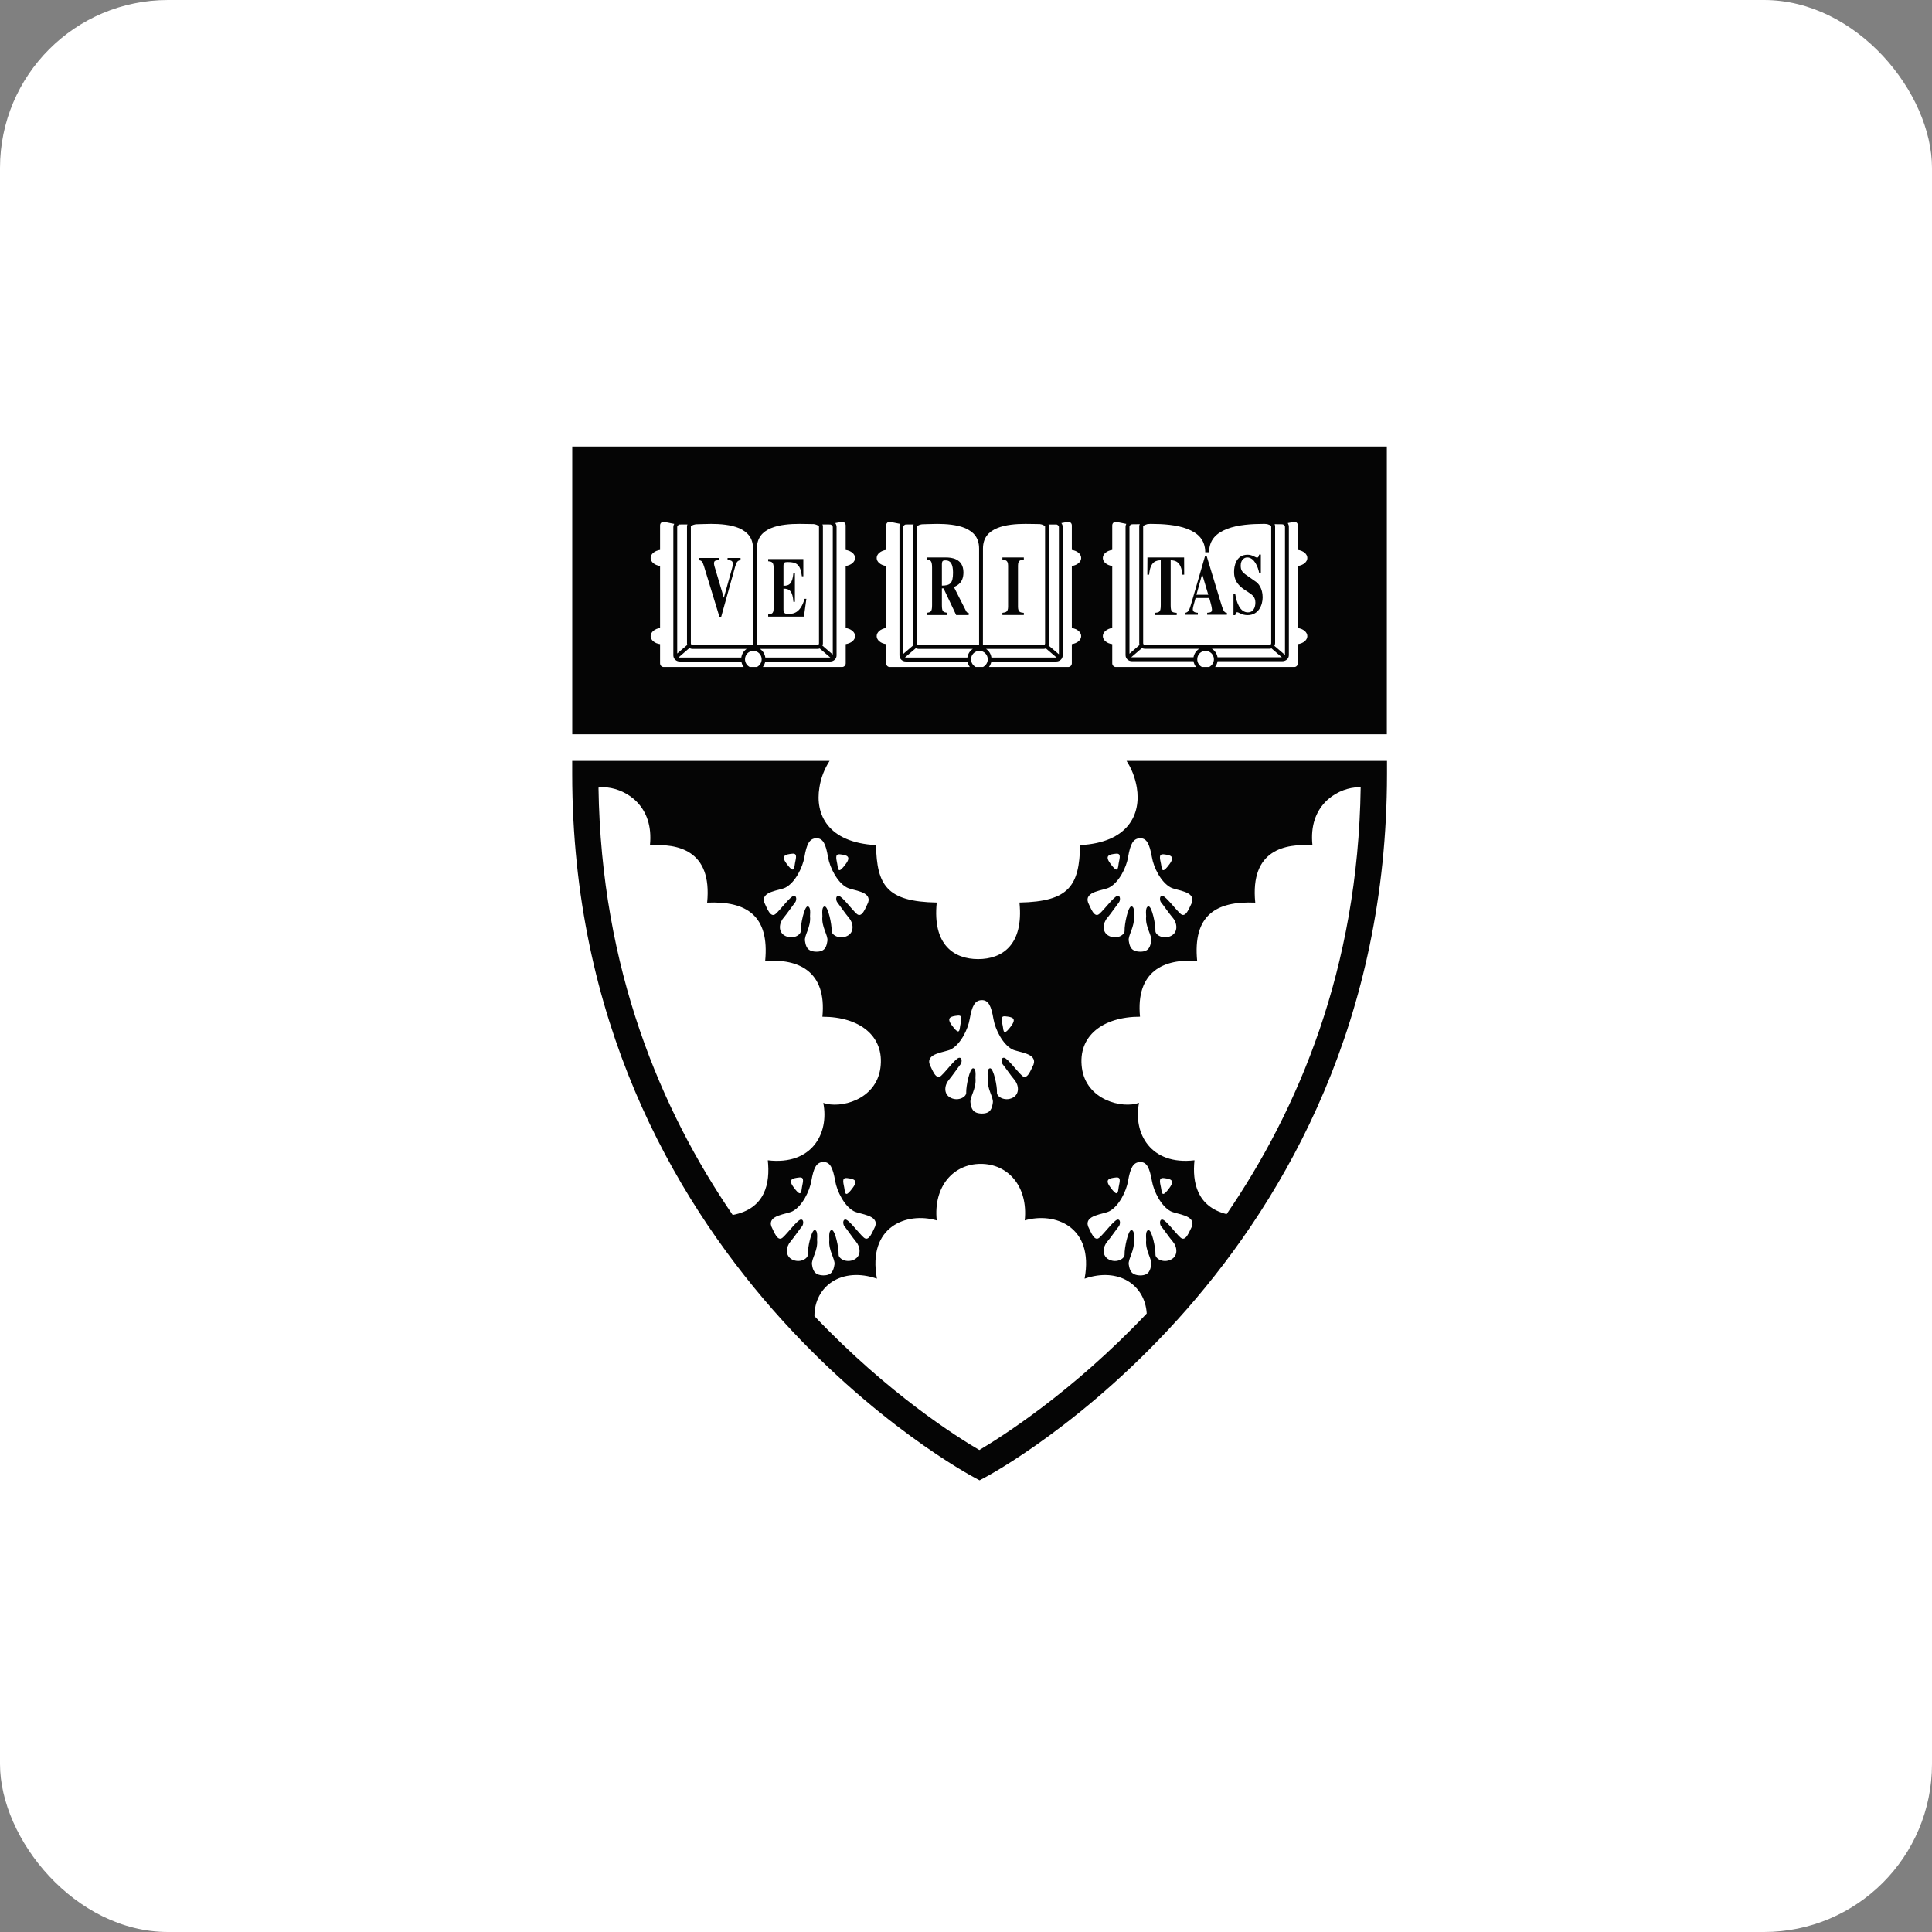 <?xml version="1.0" encoding="UTF-8"?>
<svg width="46px" height="46px" viewBox="0 0 46 46" version="1.1" xmlns="http://www.w3.org/2000/svg" xmlns:xlink="http://www.w3.org/1999/xlink">
    <rect x="0" y="0" width="46" height="46" fill="#808080" stroke="none"/>
    <!-- Generator: Sketch 51.3 (57544) - http://www.bohemiancoding.com/sketch -->
    <desc>Created with Sketch.</desc>
    <defs></defs>
    <g id="Page-2" stroke="none" stroke-width="1" fill="none" fill-rule="evenodd">
        <g id="harvard-business-review" fill-rule="nonzero">
            <rect id="Rectangle-17-Copy-8" fill="#FFFFFF" x="0" y="0" width="46" height="46" rx="4"></rect>
            <g id="Group-27" transform="translate(13, 10)">
                <path d="M10.03,25.804 L9.878,25.72 C9.818,25.689 0.023,20.508 0,8.432 L0,8.115 L0,0 L20.638,0 L20.638,8.115 L20.638,8.433 C20.616,20.508 10.828,25.689 10.755,25.729 L10.32,25.96 L10.03,25.804 Z" id="Shape" fill="#FFFFFF"></path>
                <path d="M0.625,0.632 L0.625,7.482 L20.02,7.482 L20.02,0.632 L0.625,0.632 Z M17.349,2.479 C17.419,2.482 17.48,2.482 17.53,2.482 C17.566,2.484 17.595,2.516 17.595,2.538 L17.595,5.593 L17.342,5.377 C17.353,5.359 17.36,5.339 17.36,5.313 L17.36,2.519 C17.357,2.503 17.353,2.491 17.349,2.479 Z M17.52,5.65 L15.989,5.65 C15.975,5.565 15.926,5.491 15.854,5.446 L17.23,5.446 C17.246,5.446 17.259,5.445 17.273,5.437 L17.52,5.65 Z M14.217,2.524 C14.23,2.508 14.323,2.47 14.343,2.476 C14.357,2.476 14.373,2.473 14.389,2.473 L14.403,2.473 C14.681,2.473 15.011,2.493 15.267,2.591 C15.522,2.691 15.695,2.849 15.696,3.149 L15.788,3.149 C15.79,2.849 15.962,2.691 16.22,2.591 C16.473,2.493 16.805,2.473 17.081,2.473 L17.112,2.473 C17.126,2.473 17.138,2.476 17.149,2.476 C17.16,2.473 17.199,2.487 17.228,2.498 C17.245,2.506 17.257,2.515 17.264,2.52 C17.265,2.524 17.266,2.525 17.267,2.526 L17.267,5.314 C17.267,5.337 17.25,5.355 17.23,5.355 L14.255,5.355 C14.235,5.355 14.218,5.337 14.218,5.314 L14.218,2.524 L14.217,2.524 Z M14.254,5.447 L15.553,5.447 C15.482,5.491 15.431,5.566 15.417,5.65 L13.951,5.65 C13.944,5.65 13.941,5.649 13.935,5.649 L14.191,5.429 C14.21,5.44 14.232,5.447 14.254,5.447 Z M13.892,2.538 C13.892,2.515 13.918,2.484 13.954,2.482 C14.003,2.482 14.067,2.482 14.138,2.479 C14.131,2.491 14.127,2.504 14.125,2.52 L14.125,5.314 C14.125,5.329 14.128,5.344 14.132,5.356 L13.892,5.565 L13.892,2.538 L13.892,2.538 Z M12.148,2.487 C12.182,2.487 12.212,2.523 12.212,2.543 L12.212,5.578 L11.966,5.369 C11.972,5.354 11.977,5.339 11.977,5.32 L11.977,2.524 C11.974,2.508 11.97,2.498 11.965,2.487 C12.036,2.487 12.099,2.487 12.148,2.487 Z M12.157,5.656 C12.157,5.656 12.152,5.656 12.149,5.656 L10.605,5.656 C10.593,5.57 10.547,5.497 10.478,5.45 L11.847,5.45 C11.867,5.45 11.885,5.445 11.902,5.438 L12.157,5.656 Z M10.404,3.06 C10.405,2.798 10.541,2.659 10.74,2.575 C10.938,2.491 11.198,2.473 11.415,2.473 C11.556,2.473 11.68,2.478 11.76,2.478 C11.77,2.478 11.811,2.487 11.844,2.503 C11.859,2.51 11.873,2.519 11.88,2.526 L11.883,2.528 L11.883,5.32 C11.883,5.341 11.867,5.356 11.848,5.356 L10.403,5.356 L10.404,3.06 Z M8.833,2.528 C8.841,2.524 8.862,2.508 8.887,2.498 C8.916,2.487 8.951,2.482 8.962,2.482 C9.043,2.482 9.168,2.473 9.313,2.473 C9.527,2.473 9.786,2.492 9.983,2.575 C10.179,2.664 10.311,2.798 10.312,3.06 L10.312,5.356 L8.873,5.356 C8.85,5.356 8.833,5.341 8.833,5.32 L8.833,2.528 L8.833,2.528 Z M8.873,5.45 L10.162,5.45 C10.091,5.497 10.046,5.57 10.033,5.656 L8.567,5.656 C8.561,5.656 8.555,5.656 8.547,5.653 L8.807,5.432 C8.825,5.445 8.847,5.45 8.873,5.45 Z M8.507,2.543 C8.507,2.523 8.535,2.487 8.571,2.487 C8.62,2.487 8.681,2.487 8.754,2.486 C8.747,2.497 8.743,2.508 8.741,2.524 L8.741,5.32 C8.741,5.334 8.745,5.347 8.75,5.36 L8.507,5.569 L8.507,2.543 Z M6.581,2.486 C6.653,2.487 6.715,2.487 6.763,2.487 C6.797,2.487 6.828,2.523 6.828,2.543 L6.828,5.584 L6.581,5.372 C6.588,5.356 6.593,5.339 6.593,5.32 L6.593,2.524 C6.592,2.508 6.588,2.497 6.581,2.486 Z M6.77,5.656 L5.222,5.656 C5.21,5.57 5.163,5.497 5.095,5.45 L6.463,5.45 C6.481,5.45 6.501,5.447 6.517,5.44 L6.77,5.656 Z M5.021,3.06 C5.023,2.798 5.158,2.659 5.356,2.575 C5.555,2.491 5.815,2.473 6.033,2.473 C6.173,2.473 6.296,2.478 6.376,2.478 C6.385,2.478 6.427,2.487 6.46,2.503 C6.476,2.51 6.489,2.519 6.497,2.526 L6.5,2.528 L6.5,5.32 C6.5,5.341 6.484,5.356 6.462,5.356 L5.02,5.356 L5.021,3.06 Z M3.449,2.528 C3.456,2.524 3.478,2.508 3.504,2.498 C3.533,2.487 3.569,2.482 3.578,2.482 C3.661,2.482 3.783,2.473 3.93,2.473 C4.144,2.473 4.4,2.492 4.598,2.575 C4.794,2.664 4.927,2.798 4.93,3.06 L4.929,3.06 L4.929,5.356 L3.488,5.356 C3.466,5.356 3.449,5.341 3.449,5.32 L3.449,2.528 Z M3.488,5.45 L4.778,5.45 C4.708,5.497 4.663,5.57 4.65,5.656 L3.185,5.656 C3.173,5.656 3.165,5.656 3.158,5.652 L3.416,5.428 C3.436,5.443 3.463,5.45 3.488,5.45 Z M3.124,2.543 C3.124,2.523 3.152,2.487 3.188,2.487 C3.236,2.487 3.297,2.487 3.368,2.486 C3.363,2.497 3.36,2.506 3.357,2.524 L3.357,5.321 C3.357,5.331 3.36,5.342 3.363,5.355 L3.124,5.56 L3.124,2.543 Z M2.801,5.881 C2.753,5.881 2.716,5.84 2.716,5.793 L2.716,5.336 C2.589,5.32 2.491,5.24 2.491,5.145 C2.491,5.052 2.589,4.97 2.716,4.952 L2.716,3.476 C2.589,3.457 2.491,3.38 2.491,3.285 C2.491,3.189 2.589,3.112 2.716,3.093 L2.716,2.508 C2.716,2.46 2.753,2.423 2.801,2.423 L3.053,2.473 C3.04,2.493 3.033,2.516 3.032,2.543 L3.032,5.606 C3.033,5.691 3.104,5.75 3.185,5.75 L4.652,5.75 C4.659,5.799 4.679,5.843 4.708,5.881 L2.801,5.881 Z M5.021,5.881 L4.851,5.881 C4.785,5.847 4.738,5.778 4.738,5.697 C4.738,5.587 4.826,5.497 4.937,5.497 C5.045,5.497 5.135,5.587 5.135,5.697 C5.135,5.778 5.088,5.847 5.021,5.881 Z M7.36,5.145 C7.36,5.24 7.262,5.317 7.136,5.336 L7.136,5.793 C7.136,5.839 7.099,5.881 7.051,5.881 L5.163,5.881 C5.191,5.843 5.211,5.799 5.221,5.75 L6.768,5.75 C6.846,5.75 6.918,5.69 6.918,5.606 L6.918,2.543 C6.918,2.508 6.905,2.478 6.887,2.454 L7.051,2.423 C7.098,2.423 7.135,2.46 7.135,2.508 L7.135,3.094 C7.262,3.112 7.359,3.189 7.359,3.285 C7.359,3.38 7.262,3.457 7.135,3.476 L7.135,4.953 C7.263,4.971 7.36,5.052 7.36,5.145 Z M8.182,5.881 C8.136,5.881 8.099,5.84 8.099,5.793 L8.099,5.336 C7.97,5.32 7.873,5.24 7.873,5.145 C7.873,5.052 7.97,4.97 8.099,4.952 L8.099,3.476 C7.97,3.457 7.873,3.38 7.873,3.285 C7.873,3.189 7.97,3.112 8.099,3.093 L8.099,2.508 C8.099,2.46 8.135,2.423 8.182,2.423 L8.435,2.473 C8.423,2.493 8.416,2.517 8.416,2.543 L8.416,5.606 C8.416,5.691 8.487,5.75 8.568,5.75 L10.035,5.75 C10.043,5.799 10.064,5.843 10.092,5.881 L8.182,5.881 Z M10.404,5.881 L10.232,5.881 C10.168,5.847 10.12,5.778 10.12,5.697 C10.12,5.587 10.209,5.497 10.32,5.497 C10.429,5.497 10.518,5.587 10.518,5.697 C10.518,5.778 10.471,5.847 10.404,5.881 Z M12.742,5.145 C12.742,5.24 12.647,5.317 12.52,5.336 L12.52,5.793 C12.52,5.839 12.482,5.881 12.435,5.881 L10.547,5.881 C10.575,5.843 10.595,5.799 10.604,5.75 L12.149,5.75 C12.23,5.75 12.302,5.69 12.302,5.606 L12.302,2.543 C12.302,2.508 12.289,2.478 12.27,2.454 L12.435,2.423 C12.482,2.423 12.52,2.46 12.52,2.508 L12.52,3.094 C12.647,3.112 12.742,3.189 12.742,3.285 C12.742,3.38 12.647,3.457 12.52,3.476 L12.52,4.953 C12.647,4.971 12.742,5.052 12.742,5.145 Z M13.566,5.881 C13.521,5.881 13.482,5.84 13.482,5.793 L13.482,5.336 C13.353,5.32 13.258,5.24 13.258,5.145 C13.258,5.052 13.353,4.97 13.482,4.952 L13.482,3.476 C13.353,3.457 13.258,3.38 13.258,3.285 C13.258,3.189 13.353,3.112 13.482,3.093 L13.482,2.508 C13.482,2.46 13.521,2.423 13.566,2.423 L13.816,2.473 C13.806,2.491 13.8,2.514 13.799,2.538 L13.799,5.601 C13.8,5.684 13.87,5.743 13.951,5.743 L15.417,5.743 C15.426,5.795 15.447,5.84 15.477,5.88 L13.566,5.881 Z M15.788,5.881 L15.619,5.881 C15.55,5.847 15.506,5.778 15.506,5.697 C15.506,5.587 15.593,5.497 15.702,5.497 C15.813,5.497 15.903,5.587 15.903,5.697 C15.903,5.778 15.854,5.847 15.788,5.881 Z M18.127,5.145 C18.127,5.24 18.03,5.32 17.901,5.336 L17.901,5.793 C17.901,5.839 17.865,5.881 17.819,5.881 L15.931,5.881 C15.961,5.84 15.981,5.795 15.99,5.743 L17.533,5.743 C17.614,5.743 17.687,5.684 17.687,5.599 L17.687,2.538 C17.687,2.506 17.676,2.478 17.66,2.454 L17.819,2.423 C17.865,2.423 17.901,2.46 17.901,2.508 L17.901,3.093 C18.03,3.111 18.127,3.189 18.127,3.285 C18.127,3.38 18.03,3.457 17.901,3.476 L17.901,4.953 C18.03,4.971 18.127,5.052 18.127,5.145 Z M5.776,4.618 C5.681,4.618 5.654,4.594 5.654,4.505 L5.654,4.015 C5.798,4.015 5.872,4.074 5.891,4.329 L5.926,4.329 L5.926,3.644 L5.891,3.644 C5.867,3.896 5.794,3.949 5.654,3.946 L5.654,3.476 C5.654,3.389 5.68,3.382 5.76,3.382 C5.956,3.382 6.059,3.432 6.092,3.72 L6.127,3.72 L6.127,3.311 L5.29,3.311 L5.29,3.363 C5.358,3.37 5.419,3.372 5.419,3.507 L5.419,4.489 C5.419,4.61 5.373,4.618 5.29,4.63 L5.29,4.681 L6.141,4.681 L6.199,4.258 L6.157,4.258 C6.066,4.566 5.92,4.618 5.776,4.618 Z M16.455,4.577 C16.5,4.577 16.564,4.646 16.704,4.646 C16.97,4.646 17.063,4.401 17.063,4.221 C17.063,4.002 16.954,3.884 16.902,3.851 L16.691,3.703 C16.568,3.619 16.541,3.574 16.541,3.464 C16.541,3.333 16.622,3.272 16.695,3.272 C16.867,3.272 16.955,3.504 16.981,3.645 L17.02,3.645 L17.02,3.204 L16.979,3.204 C16.97,3.245 16.963,3.275 16.929,3.275 C16.889,3.275 16.82,3.207 16.704,3.207 C16.427,3.207 16.383,3.483 16.383,3.608 C16.383,3.702 16.383,3.875 16.632,4.041 L16.729,4.105 C16.822,4.166 16.89,4.216 16.89,4.35 C16.89,4.379 16.885,4.58 16.711,4.58 C16.525,4.58 16.441,4.348 16.411,4.145 L16.369,4.145 L16.369,4.646 L16.411,4.646 C16.418,4.613 16.424,4.577 16.455,4.577 Z M3.76,3.476 L4.131,4.69 L4.17,4.69 L4.501,3.501 C4.535,3.388 4.553,3.348 4.632,3.336 L4.632,3.285 L4.323,3.285 L4.323,3.336 C4.406,3.341 4.448,3.348 4.448,3.427 C4.448,3.469 4.432,3.522 4.42,3.568 L4.234,4.233 L4.045,3.594 C4.031,3.544 4,3.457 4,3.419 C4,3.343 4.035,3.343 4.127,3.336 L4.127,3.285 L3.638,3.285 L3.638,3.336 C3.699,3.348 3.723,3.354 3.76,3.476 Z M9.552,4.591 C9.458,4.573 9.426,4.567 9.426,4.406 L9.426,4.008 L9.465,4.008 L9.766,4.644 L10.064,4.644 L10.064,4.591 C10.046,4.591 10.024,4.591 10.004,4.553 L9.712,3.977 C9.79,3.94 9.939,3.879 9.939,3.628 C9.939,3.288 9.633,3.273 9.531,3.273 L9.064,3.273 L9.064,3.327 C9.146,3.333 9.192,3.337 9.192,3.51 L9.192,4.406 C9.192,4.568 9.161,4.576 9.064,4.591 L9.064,4.644 L9.553,4.644 L9.553,4.591 L9.552,4.591 Z M9.426,3.428 C9.432,3.363 9.435,3.342 9.517,3.342 C9.632,3.342 9.691,3.431 9.691,3.634 C9.691,3.896 9.618,3.94 9.426,3.943 L9.426,3.428 Z M14.637,3.339 L14.637,4.406 C14.637,4.576 14.603,4.58 14.496,4.591 L14.496,4.644 L15.017,4.644 L15.017,4.591 C14.907,4.581 14.873,4.577 14.873,4.406 L14.873,3.339 C14.973,3.344 15.123,3.357 15.152,3.682 L15.195,3.682 L15.193,3.273 L14.32,3.273 L14.317,3.682 L14.36,3.682 C14.387,3.357 14.535,3.344 14.637,3.339 Z M15.52,4.59 C15.47,4.585 15.4,4.58 15.4,4.503 C15.4,4.469 15.425,4.385 15.466,4.238 L15.792,4.238 C15.811,4.303 15.856,4.455 15.856,4.51 C15.856,4.577 15.831,4.58 15.742,4.59 L15.742,4.637 L16.212,4.637 L16.212,4.59 C16.142,4.594 16.119,4.523 16.054,4.307 L15.731,3.242 L15.691,3.242 L15.369,4.351 C15.324,4.504 15.304,4.573 15.226,4.59 L15.226,4.637 L15.52,4.637 L15.52,4.59 Z M15.623,3.67 L15.769,4.161 L15.486,4.161 L15.623,3.67 Z M10.867,3.327 C10.935,3.331 11.002,3.336 11.002,3.467 L11.002,4.446 C11.002,4.573 10.945,4.581 10.867,4.591 L10.867,4.643 L11.377,4.643 L11.377,4.591 C11.296,4.585 11.238,4.576 11.238,4.446 L11.238,3.467 C11.238,3.332 11.307,3.33 11.377,3.327 L11.377,3.273 L10.867,3.273 L10.867,3.327 Z" id="Shape" fill="#050505"></path>
                <path d="M13.823,8.117 C13.945,8.303 14.029,8.524 14.067,8.75 C14.172,9.388 13.865,10.062 12.717,10.122 C12.698,11.077 12.467,11.468 11.273,11.489 C11.377,12.506 10.854,12.836 10.289,12.836 C9.722,12.836 9.199,12.506 9.303,11.489 C8.109,11.468 7.879,11.077 7.857,10.122 C6.708,10.061 6.403,9.388 6.51,8.75 C6.544,8.523 6.631,8.303 6.752,8.117 L0.624,8.117 L0.624,8.433 C0.633,20.118 10.151,25.152 10.179,25.168 L10.323,25.246 L10.469,25.168 C10.497,25.152 20.015,20.118 20.024,8.433 L20.024,8.117 L13.823,8.117 Z M5.873,18.838 C6.102,18.716 6.276,18.36 6.318,18.117 C6.373,17.804 6.438,17.672 6.602,17.667 C6.765,17.663 6.83,17.804 6.885,18.117 C6.926,18.36 7.101,18.716 7.329,18.838 C7.472,18.915 7.931,18.927 7.838,19.199 C7.774,19.323 7.69,19.578 7.565,19.465 C7.439,19.351 7.224,19.057 7.14,19.038 C7.057,19.024 7.069,19.152 7.104,19.195 C7.152,19.251 7.298,19.464 7.38,19.563 C7.485,19.683 7.518,19.904 7.334,19.992 C7.152,20.079 6.962,19.968 6.967,19.868 C6.974,19.718 6.885,19.288 6.805,19.288 C6.741,19.288 6.739,19.401 6.746,19.521 C6.72,19.774 6.888,19.977 6.869,20.107 C6.846,20.234 6.82,20.369 6.601,20.366 C6.381,20.36 6.353,20.234 6.333,20.107 C6.313,19.977 6.481,19.774 6.454,19.521 C6.462,19.4 6.459,19.288 6.396,19.288 C6.318,19.288 6.225,19.718 6.235,19.868 C6.239,19.968 6.05,20.079 5.867,19.992 C5.684,19.904 5.716,19.683 5.82,19.563 C5.903,19.464 6.05,19.251 6.098,19.195 C6.132,19.151 6.145,19.024 6.062,19.038 C5.977,19.057 5.763,19.351 5.637,19.465 C5.511,19.578 5.428,19.323 5.365,19.199 C5.272,18.926 5.73,18.915 5.873,18.838 Z M6.03,18.035 C6.177,18.018 6.103,18.173 6.088,18.31 C6.072,18.444 6.036,18.46 5.895,18.267 C5.753,18.077 5.872,18.052 6.03,18.035 Z M7.167,18.049 C7.325,18.07 7.445,18.093 7.303,18.282 C7.161,18.475 7.126,18.46 7.109,18.326 C7.093,18.19 7.02,18.035 7.167,18.049 Z M13.937,19.289 C13.859,19.289 13.77,19.719 13.776,19.869 C13.78,19.968 13.594,20.08 13.409,19.992 C13.227,19.904 13.259,19.683 13.363,19.564 C13.447,19.465 13.594,19.252 13.641,19.196 C13.674,19.152 13.687,19.024 13.604,19.039 C13.521,19.057 13.305,19.351 13.179,19.465 C13.054,19.578 12.971,19.324 12.907,19.2 C12.813,18.927 13.273,18.915 13.415,18.838 C13.644,18.717 13.818,18.36 13.859,18.118 C13.913,17.804 13.982,17.673 14.144,17.668 C14.305,17.663 14.37,17.804 14.427,18.118 C14.468,18.36 14.643,18.716 14.871,18.838 C15.014,18.915 15.472,18.927 15.38,19.2 C15.315,19.324 15.232,19.578 15.106,19.465 C14.981,19.351 14.766,19.058 14.682,19.039 C14.599,19.024 14.611,19.152 14.645,19.196 C14.694,19.251 14.84,19.465 14.925,19.564 C15.029,19.684 15.06,19.905 14.876,19.992 C14.694,20.08 14.505,19.968 14.511,19.869 C14.517,19.719 14.427,19.289 14.348,19.289 C14.284,19.289 14.281,19.401 14.29,19.522 C14.262,19.775 14.432,19.977 14.41,20.108 C14.39,20.234 14.362,20.37 14.144,20.367 C13.923,20.36 13.898,20.234 13.875,20.108 C13.854,19.977 14.022,19.774 13.996,19.522 C14.005,19.401 14.003,19.289 13.937,19.289 Z M13.571,18.035 C13.719,18.018 13.643,18.173 13.629,18.31 C13.613,18.444 13.576,18.46 13.436,18.267 C13.294,18.077 13.414,18.052 13.571,18.035 Z M14.708,18.049 C14.868,18.07 14.984,18.093 14.845,18.282 C14.704,18.475 14.667,18.46 14.651,18.326 C14.634,18.19 14.56,18.035 14.708,18.049 Z M14.845,10.575 C14.704,10.767 14.667,10.752 14.651,10.617 C14.634,10.484 14.56,10.326 14.708,10.341 C14.867,10.359 14.984,10.385 14.845,10.575 Z M13.571,10.326 C13.719,10.31 13.643,10.466 13.629,10.6 C13.613,10.737 13.576,10.752 13.436,10.56 C13.294,10.367 13.414,10.342 13.571,10.326 Z M13.414,11.129 C13.643,11.008 13.818,10.655 13.859,10.41 C13.912,10.094 13.981,9.964 14.143,9.958 C14.305,9.955 14.369,10.094 14.427,10.41 C14.467,10.655 14.643,11.007 14.871,11.129 C15.013,11.207 15.472,11.216 15.379,11.491 C15.314,11.619 15.232,11.87 15.106,11.756 C14.981,11.642 14.766,11.348 14.681,11.331 C14.599,11.315 14.611,11.448 14.645,11.486 C14.694,11.544 14.84,11.756 14.924,11.853 C15.029,11.974 15.06,12.199 14.876,12.286 C14.694,12.372 14.504,12.26 14.51,12.162 C14.516,12.012 14.427,11.581 14.348,11.581 C14.283,11.581 14.28,11.691 14.289,11.816 C14.262,12.068 14.432,12.269 14.409,12.4 C14.389,12.53 14.362,12.662 14.144,12.659 C13.923,12.654 13.897,12.53 13.875,12.4 C13.854,12.269 14.022,12.068 13.996,11.816 C14.005,11.691 14.004,11.581 13.937,11.581 C13.859,11.581 13.77,12.012 13.776,12.162 C13.78,12.26 13.594,12.373 13.409,12.286 C13.227,12.199 13.259,11.974 13.363,11.856 C13.447,11.756 13.594,11.544 13.641,11.486 C13.674,11.448 13.687,11.315 13.604,11.331 C13.521,11.348 13.305,11.642 13.179,11.756 C13.054,11.871 12.971,11.619 12.907,11.491 C12.812,11.216 13.273,11.207 13.414,11.129 Z M14.143,14.207 C14.039,13.129 14.708,12.819 15.504,12.881 C15.399,11.802 15.942,11.45 16.887,11.491 C16.761,10.229 17.599,10.083 18.249,10.126 C18.148,9.186 18.808,8.798 19.256,8.75 L19.397,8.75 C19.335,13.068 17.911,16.417 16.205,18.908 C15.498,18.73 15.385,18.148 15.44,17.626 C14.395,17.75 13.975,16.983 14.12,16.258 C13.723,16.403 12.863,16.195 12.76,15.428 C12.656,14.663 13.263,14.207 14.143,14.207 Z M10.938,14.198 C11.096,14.214 11.215,14.239 11.075,14.429 C10.931,14.622 10.897,14.606 10.882,14.471 C10.865,14.335 10.791,14.181 10.938,14.198 Z M9.802,14.181 C9.947,14.164 9.874,14.321 9.857,14.454 C9.843,14.59 9.806,14.606 9.665,14.415 C9.522,14.224 9.642,14.198 9.802,14.181 Z M9.644,14.983 C9.872,14.861 10.048,14.507 10.088,14.263 C10.143,13.95 10.21,13.818 10.372,13.813 C10.534,13.808 10.601,13.95 10.654,14.263 C10.696,14.508 10.871,14.862 11.099,14.983 C11.243,15.06 11.702,15.07 11.608,15.346 C11.543,15.473 11.46,15.726 11.335,15.612 C11.209,15.497 10.994,15.203 10.912,15.186 C10.827,15.171 10.84,15.299 10.875,15.342 C10.923,15.398 11.069,15.612 11.153,15.71 C11.257,15.831 11.287,16.051 11.105,16.14 C10.922,16.227 10.733,16.114 10.737,16.015 C10.747,15.863 10.654,15.435 10.575,15.435 C10.512,15.435 10.51,15.545 10.518,15.666 C10.493,15.923 10.66,16.125 10.639,16.255 C10.618,16.383 10.592,16.516 10.373,16.513 C10.152,16.508 10.125,16.382 10.107,16.255 C10.084,16.125 10.251,15.923 10.226,15.666 C10.233,15.545 10.23,15.435 10.168,15.435 C10.088,15.435 9.999,15.863 10.005,16.015 C10.012,16.114 9.823,16.227 9.639,16.14 C9.455,16.051 9.488,15.831 9.593,15.71 C9.676,15.612 9.823,15.398 9.869,15.342 C9.904,15.299 9.917,15.171 9.832,15.186 C9.748,15.203 9.534,15.497 9.409,15.612 C9.284,15.726 9.199,15.473 9.136,15.346 C9.042,15.07 9.5,15.06 9.644,14.983 Z M9.303,19.057 C9.22,18.246 9.702,17.711 10.351,17.711 C11,17.711 11.481,18.246 11.399,19.057 C12.111,18.851 13.054,19.199 12.824,20.444 C13.637,20.164 14.263,20.597 14.303,21.274 C12.503,23.177 10.806,24.233 10.318,24.524 C9.821,24.236 8.158,23.196 6.391,21.336 C6.391,20.623 7.039,20.155 7.879,20.444 C7.648,19.199 8.592,18.85 9.303,19.057 Z M7.962,15.429 C7.857,16.195 6.999,16.403 6.602,16.259 C6.746,16.984 6.33,17.751 5.281,17.626 C5.34,18.168 5.225,18.781 4.445,18.928 C2.739,16.433 1.314,13.077 1.25,8.753 C1.256,8.753 1.263,8.75 1.268,8.75 L1.466,8.75 C1.915,8.801 2.572,9.186 2.475,10.126 C3.124,10.084 3.962,10.23 3.837,11.491 C4.779,11.45 5.324,11.803 5.218,12.882 C6.015,12.819 6.687,13.129 6.581,14.208 C7.46,14.207 8.067,14.663 7.962,15.429 Z M5.921,10.6 C5.903,10.737 5.867,10.752 5.725,10.56 C5.584,10.367 5.706,10.343 5.863,10.326 C6.011,10.31 5.936,10.466 5.921,10.6 Z M7,10.341 C7.157,10.359 7.277,10.385 7.135,10.574 C6.993,10.766 6.958,10.752 6.942,10.616 C6.926,10.483 6.855,10.326 7,10.341 Z M6.715,10.41 C6.758,10.655 6.933,11.008 7.161,11.13 C7.303,11.208 7.764,11.217 7.669,11.491 C7.606,11.619 7.522,11.871 7.396,11.757 C7.272,11.643 7.057,11.348 6.973,11.332 C6.888,11.316 6.902,11.448 6.938,11.486 C6.984,11.545 7.13,11.757 7.215,11.856 C7.319,11.975 7.35,12.2 7.168,12.286 C6.984,12.373 6.796,12.26 6.8,12.162 C6.808,12.012 6.716,11.582 6.637,11.582 C6.576,11.582 6.572,11.692 6.581,11.816 C6.554,12.069 6.72,12.27 6.7,12.401 C6.679,12.53 6.653,12.663 6.433,12.659 C6.214,12.654 6.187,12.53 6.166,12.401 C6.146,12.27 6.313,12.069 6.286,11.816 C6.296,11.692 6.291,11.582 6.229,11.582 C6.151,11.582 6.06,12.012 6.066,12.162 C6.072,12.26 5.884,12.373 5.701,12.286 C5.518,12.199 5.549,11.975 5.654,11.856 C5.737,11.757 5.884,11.545 5.931,11.486 C5.966,11.448 5.978,11.316 5.895,11.332 C5.81,11.348 5.597,11.643 5.471,11.757 C5.345,11.871 5.261,11.619 5.199,11.491 C5.104,11.217 5.564,11.208 5.707,11.13 C5.935,11.008 6.109,10.655 6.152,10.41 C6.206,10.095 6.273,9.965 6.434,9.958 C6.597,9.955 6.662,10.095 6.715,10.41 Z" id="Shape" fill="#050505"></path>
            </g>
        </g>
    </g>
</svg>